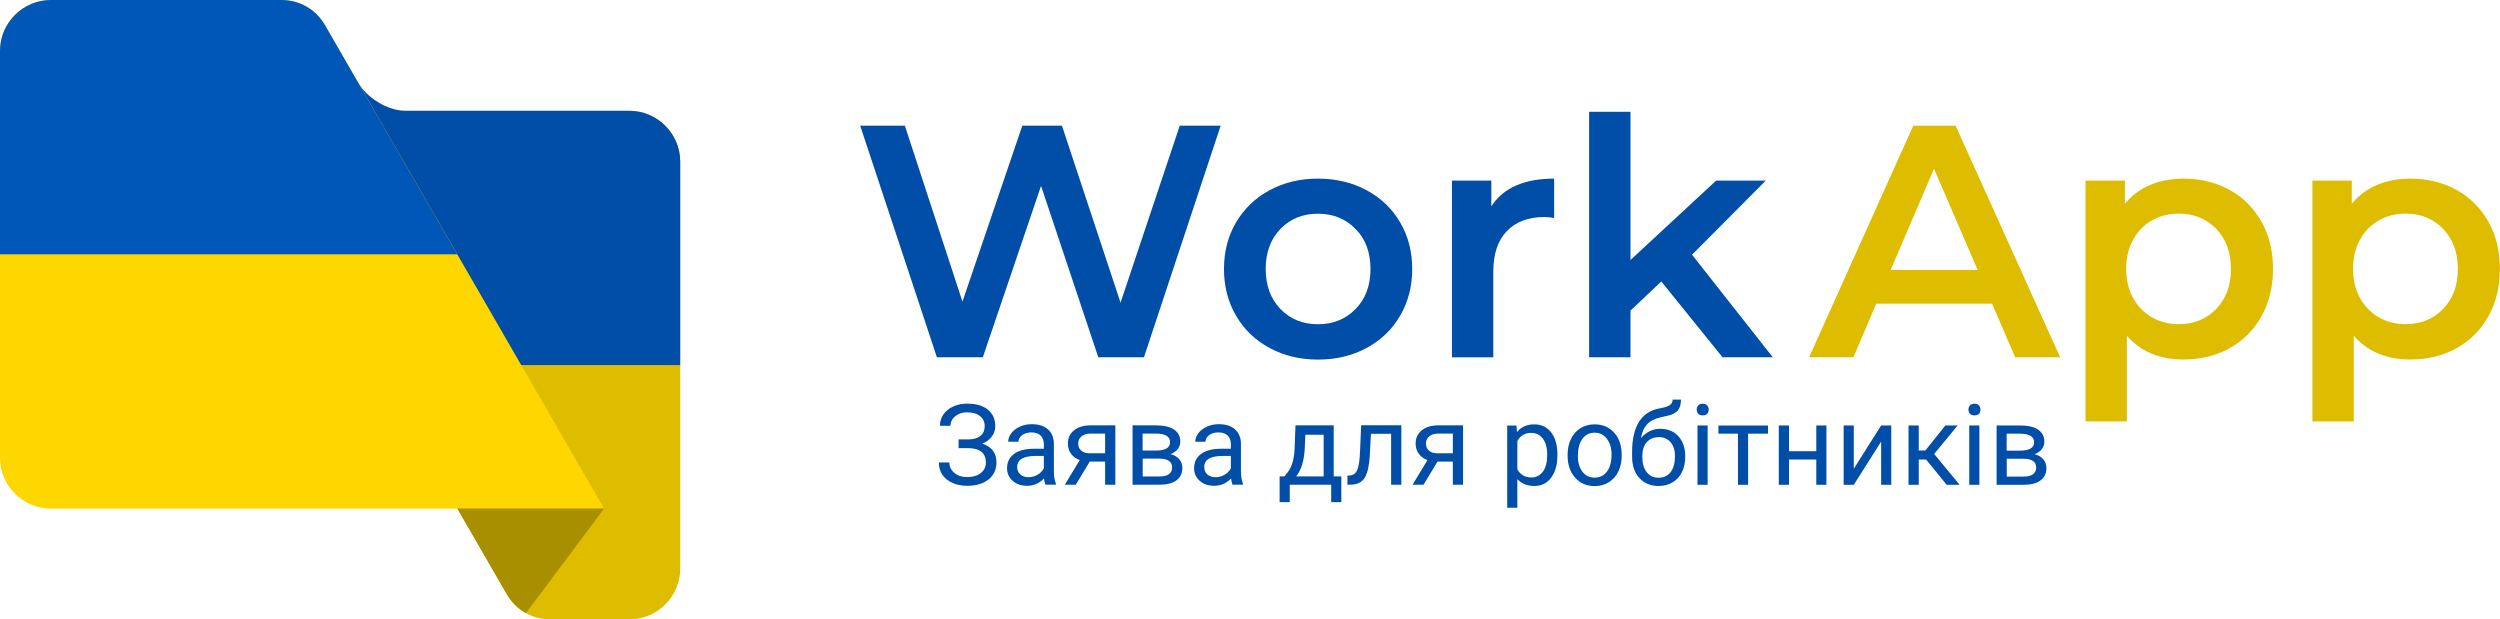 <svg xmlns="http://www.w3.org/2000/svg" id="a" viewBox="0 0 278.66 69.04"><g id="b"><g id="c"><path d="M61.39,69.04h8.76c3.12,0,5.67-2.55,5.67-5.67V18.02c0-3.12-2.55-5.67-5.67-5.67H25.38l31.1,53.86c1.04,1.8,2.83,2.83,4.91,2.83Z" style="fill:#debd00; fill-rule:evenodd;"></path><path d="M67.33,56.69L36.24,2.83c-1.04-1.8-2.83-2.83-4.91-2.83H5.67C2.55,0,0,2.55,0,5.67V51.02c0,3.12,2.55,5.67,5.67,5.67h61.67Z" style="fill:gold; fill-rule:evenodd;"></path><path d="M0,28.35H50.97L36.24,2.83c-1.04-1.8-2.83-2.83-4.91-2.83H5.67C2.55,0,0,2.55,0,5.67V28.35H0Z" style="fill:#0057b8; fill-rule:evenodd;"></path><path d="M39.92,9.21l11.05,19.13,7.13,12.35h17.72V18.02c0-3.12-2.55-5.67-5.67-5.67h-24.93c-2.04,0-4.33-1.46-5.3-3.14h0Z" style="fill:#004ea8; fill-rule:evenodd;"></path><path d="M67.33,56.69h-16.35l5.49,9.51,.02,.03c.54,.92,1.27,1.63,2.14,2.11l8.71-11.66h0Z" style="fill:#a88f00; fill-rule:evenodd;"></path></g><path d="M136.06,14.01l-8.55,25.81h-5.09l-6.38-19.1-6.49,19.1h-5.12l-8.55-25.81h4.98l6.42,19.61,6.67-19.61h4.42l6.53,19.73,6.6-19.73h4.57Zm10.84,26.07c-1.99,0-3.79-.43-5.38-1.29-1.6-.86-2.85-2.06-3.74-3.59-.9-1.54-1.35-3.27-1.35-5.22s.45-3.67,1.35-5.2c.9-1.52,2.14-2.72,3.74-3.58s3.39-1.29,5.38-1.29,3.82,.43,5.42,1.29,2.85,2.05,3.74,3.58c.9,1.52,1.35,3.26,1.35,5.2s-.45,3.68-1.35,5.22c-.9,1.54-2.14,2.73-3.74,3.59s-3.4,1.29-5.42,1.29Zm0-3.94c1.7,0,3.1-.57,4.2-1.7,1.11-1.13,1.66-2.62,1.66-4.46s-.55-3.33-1.66-4.46-2.51-1.7-4.2-1.7-3.09,.57-4.18,1.7c-1.09,1.13-1.64,2.62-1.64,4.46s.55,3.33,1.64,4.46,2.49,1.7,4.18,1.7Zm19.32-13.13c1.33-2.06,3.66-3.1,7.01-3.1v4.39c-.39-.07-.75-.11-1.07-.11-1.79,0-3.2,.52-4.2,1.57-1.01,1.04-1.51,2.55-1.51,4.52v9.55h-4.61V20.13h4.39v2.88h0Zm18.95,8.37l-3.43,3.24v5.2h-4.61V12.46h4.61V28.98l9.55-8.85h5.53l-8.22,8.26,9,11.43h-5.6l-6.82-8.44h0Z" style="fill:#004ea8;"></path><path d="M222.03,33.85h-12.9l-2.54,5.97h-4.94l11.61-25.81h4.72l11.65,25.81h-5.01l-2.58-5.97h0Zm-1.59-3.76l-4.87-11.28-4.83,11.28h9.7Zm22.93-10.18c1.92,0,3.63,.42,5.14,1.25s2.7,2.02,3.56,3.54,1.29,3.28,1.29,5.27-.43,3.75-1.29,5.29-2.05,2.72-3.56,3.56-3.23,1.25-5.14,1.25c-2.65,0-4.76-.88-6.3-2.65v9.55h-4.61V20.13h4.39v2.58c.76-.93,1.7-1.63,2.82-2.1,1.12-.47,2.35-.7,3.71-.7h0Zm-.52,16.22c1.7,0,3.09-.57,4.18-1.7,1.09-1.13,1.64-2.62,1.64-4.46s-.55-3.33-1.64-4.46-2.49-1.7-4.18-1.7c-1.11,0-2.1,.25-2.99,.76-.88,.5-1.59,1.22-2.1,2.16-.52,.93-.77,2.02-.77,3.24s.26,2.31,.77,3.24c.52,.93,1.22,1.65,2.1,2.16,.88,.5,1.88,.76,2.99,.76h0Zm25.81-16.22c1.92,0,3.63,.42,5.14,1.25s2.7,2.02,3.56,3.54,1.29,3.28,1.29,5.27-.43,3.75-1.29,5.29-2.05,2.72-3.56,3.56-3.23,1.25-5.14,1.25c-2.65,0-4.76-.88-6.3-2.65v9.55h-4.61V20.13h4.39v2.58c.76-.93,1.7-1.63,2.82-2.1,1.12-.47,2.35-.7,3.71-.7h0Zm-.52,16.22c1.7,0,3.09-.57,4.18-1.7,1.09-1.13,1.64-2.62,1.64-4.46s-.55-3.33-1.64-4.46-2.49-1.7-4.18-1.7c-1.11,0-2.1,.25-2.99,.76-.88,.5-1.59,1.22-2.1,2.16-.52,.93-.77,2.02-.77,3.24s.26,2.31,.77,3.24c.52,.93,1.22,1.65,2.1,2.16,.88,.5,1.88,.76,2.99,.76h0Z" style="fill:#debd00;"></path><path d="M109.76,47.51c0-.47-.17-.85-.52-1.13-.34-.28-.83-.42-1.45-.42-.52,0-.96,.14-1.31,.43-.35,.29-.53,.64-.53,1.07h-1.18c0-.47,.13-.9,.39-1.27,.26-.37,.62-.67,1.09-.88,.47-.21,.98-.32,1.54-.32,1,0,1.77,.22,2.32,.67,.55,.45,.83,1.07,.83,1.86,0,.41-.13,.79-.38,1.13-.25,.34-.61,.61-1.06,.8,1.05,.35,1.57,1.05,1.57,2.09,0,.8-.3,1.44-.89,1.91-.6,.47-1.39,.7-2.39,.7-.59,0-1.13-.1-1.61-.32-.48-.21-.86-.51-1.13-.9-.27-.39-.4-.85-.4-1.38h1.17c0,.47,.19,.85,.56,1.16,.37,.31,.84,.47,1.41,.47,.64,0,1.15-.15,1.53-.45,.38-.3,.57-.69,.57-1.18,0-1.04-.65-1.57-1.94-1.6h-1.1v-.97h1.1c.6-.01,1.05-.15,1.35-.41,.31-.26,.46-.62,.46-1.09h0Zm6.77,6.52c-.06-.13-.12-.36-.16-.7-.53,.55-1.16,.82-1.88,.82-.65,0-1.19-.18-1.61-.55-.42-.37-.63-.84-.63-1.4,0-.69,.26-1.23,.79-1.61,.52-.38,1.26-.57,2.21-.57h1.1v-.52c0-.39-.12-.71-.35-.95-.24-.23-.59-.35-1.05-.35-.41,0-.74,.1-1.02,.3-.27,.2-.41,.45-.41,.74h-1.14c0-.33,.12-.65,.35-.96,.24-.31,.55-.55,.96-.73,.4-.18,.84-.27,1.32-.27,.76,0,1.36,.19,1.79,.57,.43,.38,.66,.91,.67,1.57v3.05c0,.61,.08,1.09,.23,1.45v.1h-1.19Zm-1.88-.84c.35,0,.69-.09,1.01-.28,.32-.18,.55-.43,.69-.72v-1.37h-.89c-1.39,0-2.08,.41-2.08,1.23,0,.36,.12,.64,.35,.84,.24,.2,.54,.3,.91,.3h0Zm9.67-5.78v6.62h-1.14v-2.58h-1.71l-1.56,2.58h-1.22l1.66-2.75c-.42-.15-.75-.39-.98-.72-.23-.32-.34-.7-.34-1.13,0-.6,.23-1.09,.68-1.46,.45-.37,1.06-.55,1.82-.56h2.79Zm-4.14,2.03c0,.32,.11,.58,.33,.78,.22,.2,.51,.3,.87,.3h1.8v-2.19h-1.63c-.42,0-.75,.1-1,.31-.25,.2-.37,.47-.37,.8Zm6.06,4.59v-6.62h2.58c.88,0,1.56,.15,2.03,.46,.47,.31,.71,.76,.71,1.35,0,.31-.09,.58-.28,.83-.18,.25-.46,.43-.81,.57,.4,.09,.72,.28,.96,.55s.36,.6,.36,.98c0,.61-.22,1.07-.67,1.4-.44,.32-1.08,.48-1.89,.48h-2.99Zm1.13-2.91v1.99h1.87c.47,0,.83-.09,1.06-.26,.23-.18,.35-.42,.35-.74,0-.66-.48-.99-1.46-.99h-1.83Zm0-.9h1.46c1.06,0,1.59-.31,1.59-.93s-.5-.94-1.51-.96h-1.55v1.89h0Zm10.01,3.81c-.06-.13-.12-.36-.16-.7-.53,.55-1.16,.82-1.88,.82-.65,0-1.19-.18-1.61-.55-.42-.37-.63-.84-.63-1.4,0-.69,.26-1.23,.79-1.61,.52-.38,1.26-.57,2.21-.57h1.1v-.52c0-.39-.12-.71-.35-.95-.24-.23-.59-.35-1.05-.35-.41,0-.74,.1-1.02,.3-.27,.2-.41,.45-.41,.74h-1.14c0-.33,.12-.65,.35-.96,.24-.31,.55-.55,.96-.73,.4-.18,.84-.27,1.32-.27,.76,0,1.36,.19,1.79,.57,.43,.38,.66,.91,.67,1.57v3.05c0,.61,.08,1.09,.23,1.45v.1h-1.19Zm-1.88-.84c.35,0,.69-.09,1.01-.28,.32-.18,.55-.43,.69-.72v-1.37h-.89c-1.39,0-2.08,.41-2.08,1.23,0,.36,.12,.64,.35,.84,.24,.2,.54,.3,.91,.3h0Zm7.66-.09l.39-.48c.44-.57,.69-1.43,.75-2.57l.1-2.64h4.26v5.69h.85v2.87h-1.13v-1.94h-4.62v1.94h-1.13v-2.87h.52Zm1.34,0h3.04v-4.64h-2.04l-.07,1.57c-.07,1.31-.38,2.33-.94,3.06Zm11.7-5.69v6.62h-1.14v-5.68h-2.25l-.13,2.47c-.07,1.14-.26,1.95-.57,2.44-.31,.49-.8,.74-1.47,.76h-.45v-1l.32-.03c.37-.04,.63-.25,.79-.63,.16-.38,.26-1.09,.3-2.13l.12-2.83h4.47Zm6.88,0v6.62h-1.14v-2.58h-1.71l-1.56,2.58h-1.22l1.66-2.75c-.42-.15-.75-.39-.98-.72-.23-.32-.34-.7-.34-1.13,0-.6,.23-1.09,.68-1.46,.45-.37,1.06-.55,1.82-.56h2.79Zm-4.14,2.03c0,.32,.11,.58,.33,.78,.22,.2,.51,.3,.87,.3h1.8v-2.19h-1.63c-.42,0-.75,.1-1,.31-.25,.2-.37,.47-.37,.8Zm14.65,1.36c0,1.01-.23,1.82-.69,2.44-.46,.62-1.09,.93-1.87,.93s-1.43-.25-1.9-.76v3.18h-1.13v-9.16h1.03l.06,.73c.46-.57,1.1-.86,1.92-.86s1.43,.3,1.89,.9c.46,.6,.7,1.43,.7,2.5v.1h0Zm-1.13-.13c0-.75-.16-1.33-.48-1.77-.32-.43-.75-.65-1.31-.65-.69,0-1.2,.3-1.54,.91v3.16c.34,.6,.86,.9,1.55,.9,.54,0,.98-.22,1.3-.65,.32-.43,.48-1.07,.48-1.92h0Zm2.27,0c0-.65,.13-1.23,.38-1.75,.25-.52,.61-.92,1.07-1.2,.45-.28,.97-.42,1.56-.42,.9,0,1.63,.31,2.19,.94,.56,.62,.83,1.46,.83,2.49v.08c0,.65-.12,1.22-.37,1.74-.25,.51-.6,.91-1.06,1.2-.46,.29-.99,.43-1.58,.43-.9,0-1.62-.31-2.18-.94-.56-.62-.84-1.45-.84-2.48v-.08h0Zm1.14,.13c0,.73,.17,1.32,.51,1.77,.34,.45,.8,.67,1.37,.67s1.03-.23,1.37-.68c.34-.45,.51-1.08,.51-1.89,0-.73-.17-1.31-.52-1.76-.34-.45-.8-.68-1.37-.68s-1.01,.22-1.35,.67c-.34,.45-.51,1.08-.51,1.91h0Zm9.22-3c.83,0,1.5,.28,2,.84,.5,.56,.75,1.29,.75,2.2v.1c0,.62-.12,1.18-.36,1.68-.24,.49-.59,.87-1.04,1.14-.45,.27-.97,.41-1.56,.41-.89,0-1.61-.3-2.15-.89-.54-.59-.81-1.39-.81-2.39v-.55c0-1.39,.26-2.5,.77-3.32,.52-.82,1.28-1.32,2.29-1.5,.57-.1,.96-.23,1.16-.37,.2-.15,.3-.35,.3-.61h.93c0,.51-.11,.91-.34,1.19-.23,.28-.6,.49-1.11,.6l-.84,.19c-.67,.16-1.18,.43-1.51,.8-.34,.38-.56,.88-.66,1.51,.6-.69,1.33-1.04,2.19-1.04h0Zm-.22,.93c-.56,0-.99,.19-1.32,.56-.33,.37-.49,.89-.49,1.55v.1c0,.71,.16,1.27,.49,1.69,.33,.42,.77,.62,1.33,.62s1.01-.21,1.33-.62c.33-.42,.49-1.03,.49-1.83,0-.62-.17-1.13-.49-1.51-.33-.38-.78-.57-1.34-.57h0Zm5.47,5.31h-1.13v-6.62h1.13v6.62Zm-1.22-8.38c0-.18,.06-.34,.17-.47,.11-.13,.28-.19,.5-.19s.39,.06,.5,.19c.11,.13,.17,.28,.17,.47s-.06,.34-.17,.46c-.11,.12-.28,.18-.5,.18s-.39-.06-.5-.18c-.11-.12-.17-.28-.17-.46Zm7.95,2.68h-2.22v5.7h-1.13v-5.7h-2.18v-.91h5.53v.91Zm6.51,5.7h-1.13v-2.82h-3.04v2.82h-1.14v-6.62h1.14v2.87h3.04v-2.87h1.13v6.62Zm6.1-6.62h1.13v6.62h-1.13v-4.82l-3.05,4.82h-1.13v-6.62h1.13v4.83l3.05-4.83Zm5.01,3.8h-.82v2.82h-1.14v-6.62h1.14v2.79h.74l2.23-2.79h1.37l-2.62,3.18,2.84,3.44h-1.44l-2.3-2.82h0Zm5.94,2.82h-1.13v-6.62h1.13v6.62Zm-1.22-8.38c0-.18,.06-.34,.17-.47,.11-.13,.28-.19,.5-.19s.39,.06,.5,.19c.11,.13,.17,.28,.17,.47s-.06,.34-.17,.46c-.11,.12-.28,.18-.5,.18s-.39-.06-.5-.18c-.11-.12-.17-.28-.17-.46Zm3.14,8.38v-6.62h2.58c.88,0,1.56,.15,2.03,.46,.47,.31,.71,.76,.71,1.35,0,.31-.09,.58-.28,.83-.18,.25-.46,.43-.81,.57,.4,.09,.72,.28,.96,.55s.36,.6,.36,.98c0,.61-.22,1.07-.67,1.4-.44,.32-1.08,.48-1.89,.48h-2.99Zm1.13-2.91v1.99h1.87c.47,0,.83-.09,1.06-.26,.23-.18,.35-.42,.35-.74,0-.66-.48-.99-1.46-.99h-1.83Zm0-.9h1.46c1.06,0,1.59-.31,1.59-.93s-.5-.94-1.51-.96h-1.55v1.89h0Z" style="fill:#004ea8;"></path></g></svg>